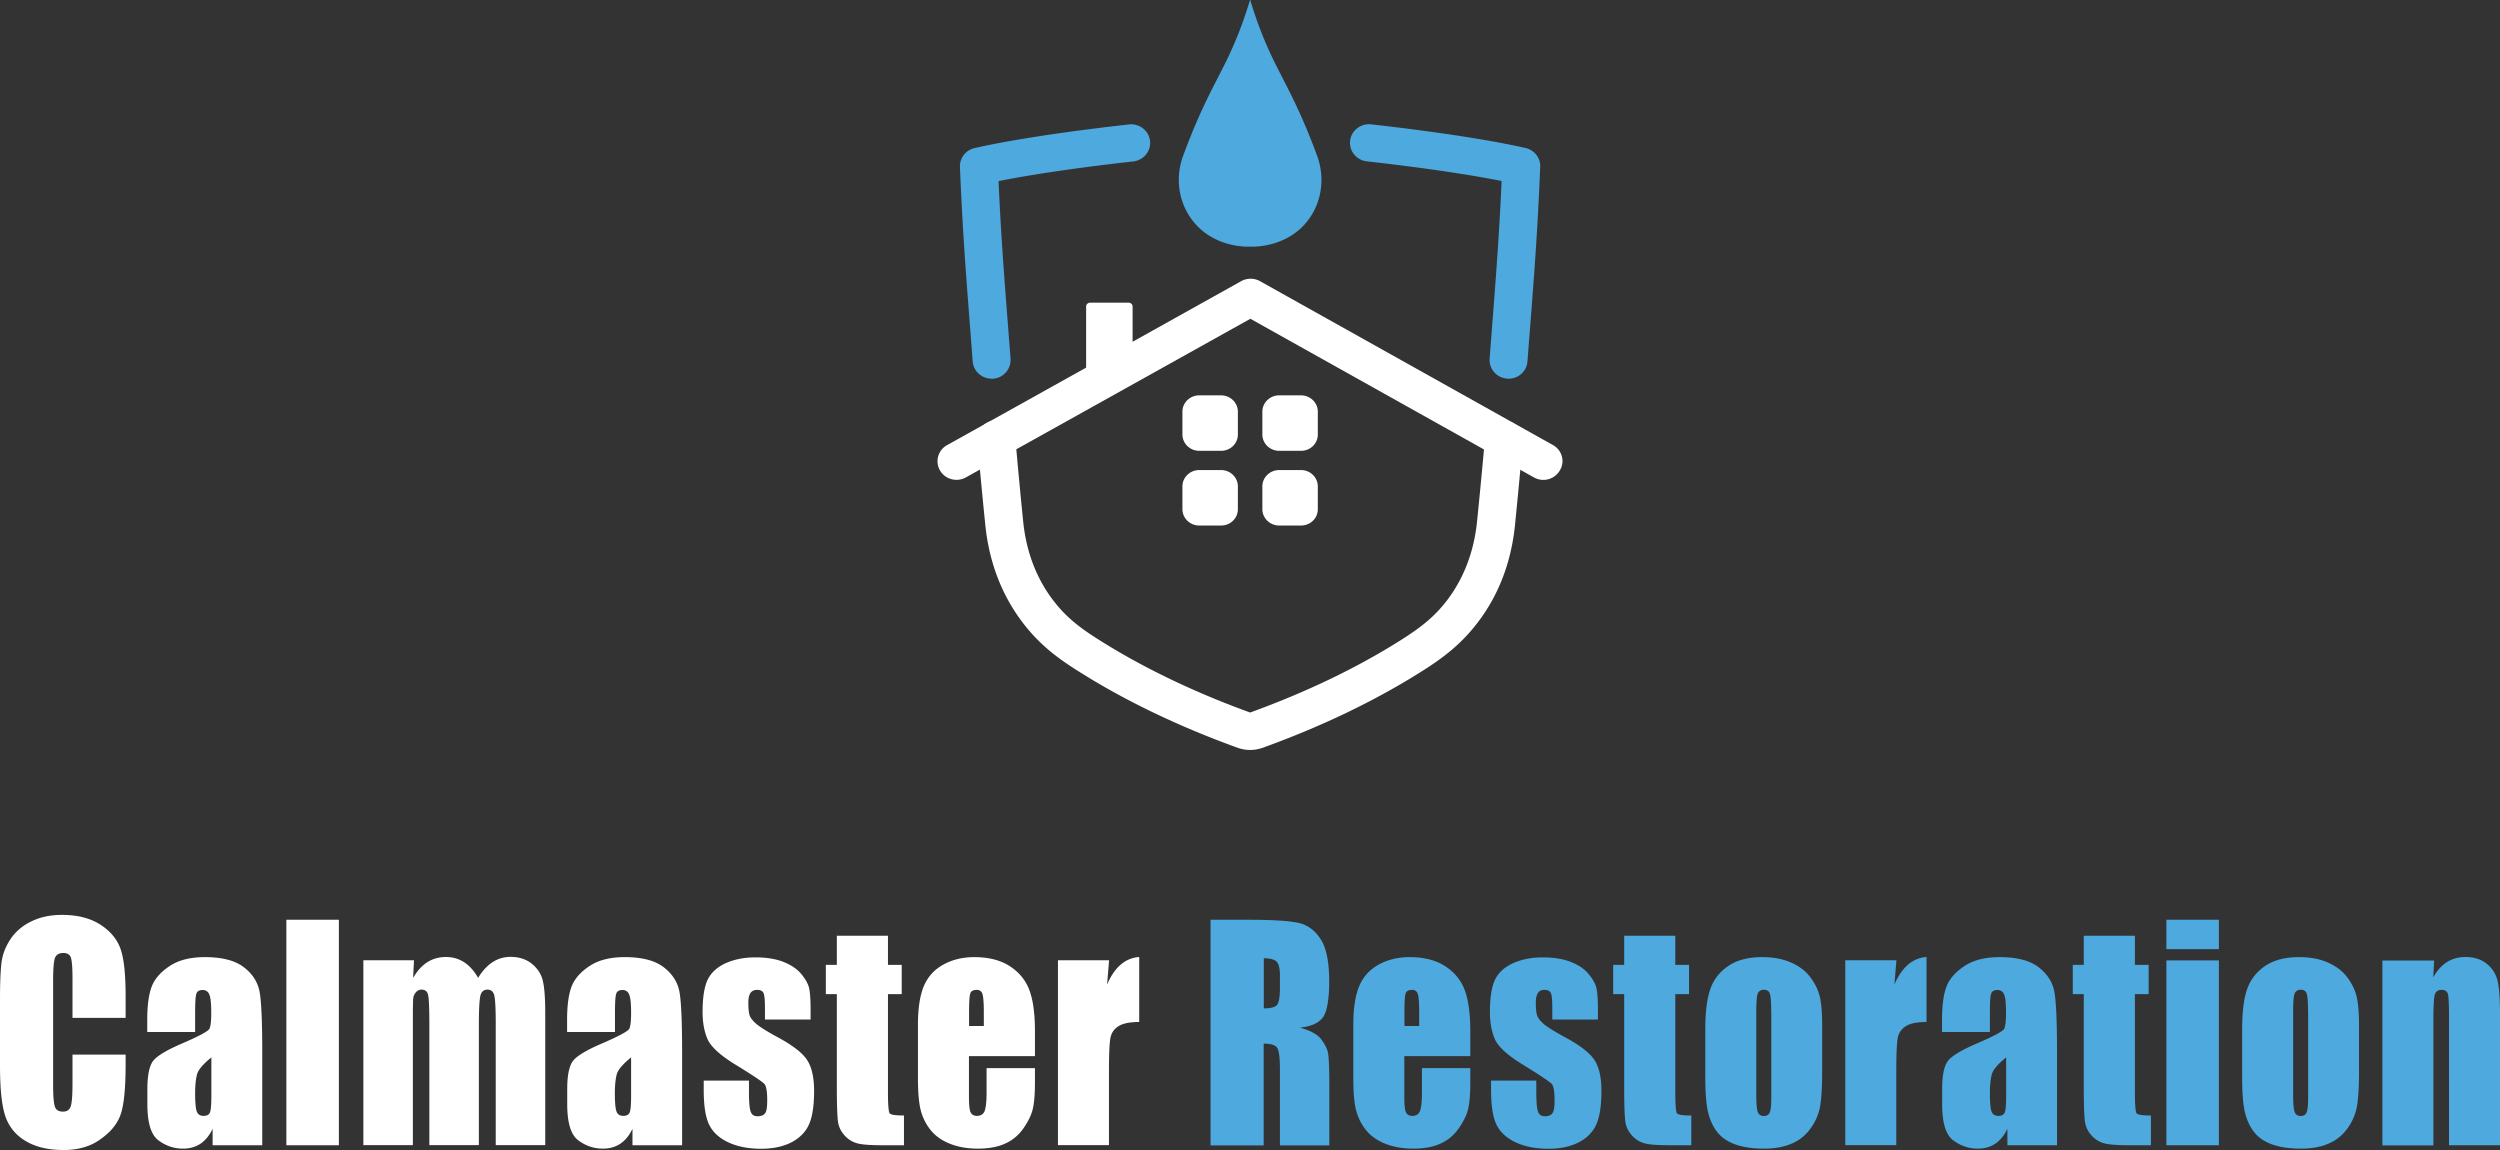<svg width="200" height="92" fill="none" xmlns="http://www.w3.org/2000/svg"><rect width="100%" height="100%" fill="#333333" stroke="none"/><path d="M100.01 59.997c-.336 0-.671-.059-.987-.17-4.677-1.69-8.932-3.725-12.643-6.061-1.49-.933-3.06-2.003-4.516-3.895-1.692-2.193-2.705-4.803-3.027-7.752a476.91 476.91 0 01-.651-6.877c-.074-.822.55-1.54 1.39-1.611.831-.072 1.576.535 1.643 1.357.202 2.27.416 4.567.645 6.825.261 2.4 1.073 4.508 2.429 6.263 1.047 1.358 2.16 2.193 3.731 3.178 3.51 2.205 7.543 4.136 11.986 5.748 4.449-1.612 8.482-3.543 11.985-5.748 1.571-.992 2.685-1.827 3.731-3.178 1.349-1.755 2.168-3.862 2.43-6.27.228-2.264.449-4.547.644-6.779.074-.822.819-1.429 1.644-1.357.839.072 1.456.79 1.389 1.612a519.999 519.999 0 01-.644 6.83c-.322 2.963-1.335 5.573-3.027 7.759-1.456 1.885-3.026 2.955-4.516 3.895-3.711 2.336-7.966 4.371-12.643 6.061-.322.111-.658.17-.993.17z" fill="#fff"/><path d="M120.686 30.297c-.041 0-.081 0-.114-.007-.839-.065-1.463-.776-1.403-1.598l.141-1.814c.356-4.587.624-8.006.819-12.397-3.597-.717-8.194-1.285-10.778-1.572-.832-.091-1.436-.829-1.342-1.65.094-.816.846-1.404 1.684-1.312 2.953.332 8.49 1.018 12.348 1.892.712.163 1.208.796 1.175 1.507-.202 5.07-.484 8.71-.879 13.754l-.141 1.814c-.054.79-.725 1.383-1.51 1.383zm-41.352 0c-.786 0-1.457-.594-1.517-1.377l-.141-1.827c-.39-5.037-.678-8.677-.88-13.74a1.496 1.496 0 011.175-1.508c3.859-.874 9.395-1.559 12.348-1.892.832-.091 1.59.496 1.685 1.312.094.815-.504 1.553-1.343 1.65-2.583.287-7.18.855-10.777 1.573.195 4.384.463 7.797.819 12.377l.14 1.833a1.503 1.503 0 01-1.402 1.599h-.107z" fill="#4DA9DE"/><path d="M124.242 35.608l-23.44-13.114a1.555 1.555 0 00-1.51 0l-8.684 4.847v-2.818a.31.31 0 00-.316-.307h-3.087a.31.31 0 00-.315.307v4.887l-11.12 6.198a1.47 1.47 0 00-.57 2.029c.282.483.792.75 1.322.75.255 0 .516-.065.751-.195l22.757-12.69 22.682 12.69a1.53 1.53 0 002.074-.555c.436-.711.181-1.618-.544-2.03z" fill="#fff"/><path d="M105.339 12.38a51.04 51.04 0 00-1.141-2.838c-1.343-3.053-2.215-4.221-3.282-6.935a30.86 30.86 0 01-.886-2.578c0-.039-.04-.039-.04 0a31.96 31.96 0 01-.886 2.578c-1.067 2.714-1.94 3.882-3.282 6.935-.282.64-.691 1.618-1.14 2.838-.739 1.912-.377 4.052.952 5.54 1.651 1.853 4.007 1.827 4.383 1.814.375.013 2.731.032 4.382-1.814 1.315-1.488 1.678-3.621.94-5.54z" fill="#4DA9DE"/><path d="M97.688 36.065h-1.752c-.738 0-1.342-.588-1.342-1.305v-1.827c0-.718.604-1.305 1.342-1.305h1.752c.738 0 1.342.587 1.342 1.305v1.827c0 .724-.597 1.305-1.342 1.305zm6.395 0h-1.751c-.739 0-1.343-.588-1.343-1.305v-1.827c0-.718.604-1.305 1.343-1.305h1.751c.738 0 1.342.587 1.342 1.305v1.827c0 .724-.597 1.305-1.342 1.305zm-6.395 5.976h-1.752c-.738 0-1.342-.587-1.342-1.305V38.91c0-.717.604-1.305 1.342-1.305h1.752c.738 0 1.342.588 1.342 1.305v1.827c0 .724-.597 1.305-1.342 1.305zm6.395 0h-1.751c-.739 0-1.343-.587-1.343-1.305V38.91c0-.717.604-1.305 1.343-1.305h1.751c.738 0 1.342.588 1.342 1.305v1.827c0 .724-.597 1.305-1.342 1.305zM10.05 81.43H5.8v-3.14c0-.91-.05-1.48-.14-1.71-.09-.23-.29-.34-.6-.34-.35 0-.57.14-.67.41-.09.27-.14.87-.14 1.78v8.38c0 .88.05 1.45.14 1.72.09.27.31.4.64.4.32 0 .52-.13.62-.4.1-.27.15-.9.15-1.89v-2.27h4.25v.7c0 1.87-.12 3.19-.36 3.97-.24.78-.77 1.47-1.59 2.05-.81.62-1.82.91-3.02.91-1.25 0-2.27-.25-3.08-.75S.66 90.06.39 89.18C.12 88.3 0 86.98 0 85.21v-5.27c0-1.3.04-2.28.12-2.93.08-.65.32-1.28.72-1.88.4-.6.96-1.079 1.67-1.419.71-.35 1.53-.52 2.45-.52 1.25 0 2.29.27 3.1.8s1.35 1.2 1.61 2 .38 2.04.38 3.72v1.72zm5.56 1.13h-3.83v-.99c0-1.14.12-2.03.36-2.65.24-.62.72-1.17 1.44-1.64.72-.48 1.66-.71 2.81-.71 1.38 0 2.42.27 3.12.81.7.54 1.12 1.2 1.26 1.98.14.78.21 2.4.21 4.84v7.42h-3.97V90.3c-.25.53-.57.92-.96 1.19-.39.26-.86.4-1.41.4-.71 0-1.37-.22-1.96-.66-.6-.44-.89-1.41-.89-2.9v-1.21c0-1.11.16-1.86.47-2.26.32-.4 1.1-.87 2.35-1.4 1.34-.58 2.06-.97 2.15-1.17.09-.2.14-.61.14-1.23 0-.77-.05-1.28-.16-1.51a.537.537 0 00-.52-.35c-.28 0-.45.1-.51.3-.07.2-.1.71-.1 1.53v1.53zm1.3 2.03c-.65.53-1.03.97-1.14 1.33-.1.36-.16.87-.16 1.54 0 .77.05 1.26.14 1.48.09.22.27.33.54.33.26 0 .42-.09.5-.26.08-.17.12-.63.12-1.38v-3.04zm10.199-11.009V91.62h-4.2V73.581h4.2zm6.01 3.249l-.07 1.41c.32-.56.69-.98 1.13-1.26.44-.28.94-.42 1.49-.42 1.09 0 1.95.56 2.58 1.67.34-.56.73-.98 1.16-1.26.43-.28.91-.42 1.43-.42.69 0 1.27.19 1.72.56.45.37.75.83.87 1.37.13.54.19 1.41.19 2.62v10.51h-3.96v-9.64c0-1.26-.04-2.05-.12-2.35-.08-.3-.26-.45-.54-.45-.29 0-.48.15-.56.45-.08.3-.13 1.08-.13 2.35v9.64h-3.96v-9.4c0-1.45-.03-2.32-.1-2.61-.06-.29-.24-.43-.53-.43-.18 0-.34.08-.46.23-.13.15-.2.34-.21.56-.01.22-.02.69-.02 1.4v10.25h-3.96V76.82h4.05v.01zm16.079 5.73h-3.83v-.99c0-1.14.12-2.03.36-2.65.24-.62.72-1.17 1.44-1.64.72-.48 1.66-.71 2.81-.71 1.38 0 2.42.27 3.12.81.7.54 1.12 1.2 1.26 1.98.14.78.21 2.4.21 4.84v7.42h-3.97V90.3c-.25.53-.57.92-.96 1.19-.39.26-.86.4-1.41.4-.71 0-1.37-.22-1.96-.66-.6-.44-.89-1.41-.89-2.9v-1.21c0-1.11.16-1.86.47-2.26.32-.4 1.1-.87 2.35-1.4 1.34-.58 2.06-.97 2.15-1.17.09-.2.14-.61.14-1.23 0-.77-.05-1.28-.16-1.51a.537.537 0 00-.52-.35c-.28 0-.45.1-.51.3-.07.2-.1.71-.1 1.53v1.53zm1.29 2.03c-.65.53-1.03.97-1.14 1.33-.1.36-.16.87-.16 1.54 0 .77.05 1.26.14 1.48.09.22.27.33.54.33.26 0 .42-.09.5-.26.08-.17.12-.63.12-1.38v-3.04zm10.709-3.03v-.8c0-.68-.03-1.12-.11-1.3-.07-.18-.25-.27-.53-.27-.23 0-.4.08-.52.25-.11.17-.17.42-.17.75 0 .45.03.79.09 1 .06.21.23.44.52.7.29.25.87.62 1.76 1.1 1.18.64 1.96 1.24 2.33 1.81.37.56.56 1.39.56 2.46 0 1.2-.14 2.11-.42 2.72-.28.61-.76 1.08-1.42 1.42-.66.33-1.46.5-2.4.5-1.04 0-1.92-.18-2.66-.53-.74-.36-1.24-.84-1.52-1.45s-.41-1.53-.41-2.76v-.71h3.62v.94c0 .8.05 1.31.14 1.55.09.24.27.36.54.36.29 0 .49-.08.61-.24.12-.16.17-.5.17-1.01 0-.71-.07-1.15-.22-1.33-.16-.18-.95-.71-2.37-1.58-1.2-.74-1.93-1.42-2.19-2.02-.26-.61-.39-1.32-.39-2.16 0-1.18.14-2.05.42-2.61.28-.56.76-.99 1.44-1.3.68-.3 1.46-.46 2.36-.46.89 0 1.64.12 2.27.37.62.25 1.1.58 1.43.99.33.41.54.79.61 1.14.07.35.11.9.11 1.64v.83h-3.65zm9.84-6.7v2.33h1.1v2.34h-1.1v7.91c0 .97.05 1.52.14 1.63.09.11.47.17 1.14.17v2.38h-1.65c-.93 0-1.59-.04-1.99-.13-.4-.09-.75-.28-1.05-.59-.3-.31-.49-.66-.57-1.06-.07-.4-.11-1.33-.11-2.8v-7.51h-.88v-2.34h.88v-2.33h4.09zm11.759 9.63h-5.28v3.2c0 .67.04 1.1.13 1.29.09.19.26.29.5.29.31 0 .52-.13.62-.38.1-.26.16-.75.16-1.49v-1.95h3.87v1.09c0 .91-.05 1.62-.16 2.11-.1.49-.35 1.01-.73 1.57s-.87.98-1.46 1.25c-.59.28-1.33.42-2.22.42-.86 0-1.62-.14-2.28-.41-.66-.27-1.17-.65-1.54-1.13-.37-.48-.62-1.01-.76-1.58-.14-.58-.21-1.41-.21-2.51v-4.31c0-1.29.16-2.31.47-3.06.32-.75.83-1.32 1.56-1.72.72-.4 1.55-.6 2.48-.6 1.14 0 2.09.24 2.83.72.74.48 1.27 1.11 1.57 1.91.3.79.45 1.9.45 3.34v1.95zm-4.09-2.41V81c0-.77-.04-1.26-.11-1.48a.44.44 0 00-.45-.33c-.28 0-.46.09-.52.28-.07.19-.1.7-.1 1.53v1.08h1.18zm10.02-5.25l-.16 1.94c.59-1.39 1.45-2.13 2.57-2.21v5.2c-.75 0-1.3.11-1.65.33-.35.22-.57.53-.65.93-.08.4-.12 1.31-.12 2.75v5.84h-4.08V76.82h4.09v.01z" fill="#fff"/><path d="M96.845 73.581h3.01c2.01 0 3.36.09 4.07.26.71.17 1.29.61 1.74 1.31.45.7.67 1.82.67 3.36 0 1.4-.16 2.35-.47 2.83-.32.48-.94.77-1.87.87.84.23 1.41.54 1.7.93.29.39.47.74.54 1.06.07.32.11 1.21.11 2.67v4.759h-3.95v-6c0-.97-.07-1.56-.21-1.79-.14-.23-.5-.35-1.09-.35v8.14h-4.25V73.581zm4.26 3.08v4.01c.48 0 .81-.07 1-.22.19-.15.29-.61.29-1.41v-.99c0-.57-.09-.95-.28-1.13-.18-.17-.52-.26-1.01-.26zm16.52 7.829h-5.28v3.2c0 .67.04 1.1.13 1.29.09.19.26.29.5.29.31 0 .52-.13.62-.38.1-.26.16-.75.16-1.49v-1.95h3.87v1.09c0 .91-.05 1.62-.16 2.11-.1.49-.35 1.01-.73 1.57s-.87.98-1.46 1.25c-.59.28-1.33.42-2.22.42-.86 0-1.62-.14-2.28-.41-.66-.27-1.17-.65-1.54-1.13-.37-.48-.62-1.01-.76-1.58-.14-.58-.21-1.41-.21-2.51v-4.31c0-1.29.16-2.31.47-3.06.32-.75.83-1.32 1.56-1.72.72-.4 1.55-.6 2.48-.6 1.14 0 2.09.24 2.83.72.74.48 1.27 1.11 1.57 1.91.3.79.45 1.9.45 3.34v1.95zm-4.09-2.41V81c0-.77-.04-1.26-.11-1.48a.44.44 0 00-.45-.33c-.28 0-.46.09-.52.28-.07.19-.1.7-.1 1.53v1.08h1.18zm10.649-.52v-.8c0-.68-.03-1.12-.11-1.3-.07-.18-.25-.27-.53-.27-.23 0-.4.08-.51.25-.11.17-.17.42-.17.75 0 .45.03.79.09 1 .06.21.23.44.51.7.29.25.87.62 1.76 1.1 1.18.64 1.96 1.24 2.33 1.81.37.56.56 1.39.56 2.46 0 1.2-.14 2.11-.42 2.72-.28.61-.76 1.08-1.42 1.42-.66.33-1.46.5-2.4.5-1.04 0-1.92-.18-2.66-.53-.74-.36-1.24-.84-1.52-1.45s-.41-1.53-.41-2.76v-.71h3.62v.94c0 .8.05 1.31.14 1.55.09.24.27.36.54.36.29 0 .49-.08.61-.24.12-.16.17-.5.17-1.01 0-.71-.07-1.15-.22-1.33-.16-.18-.95-.71-2.37-1.58-1.2-.74-1.93-1.42-2.19-2.02-.26-.61-.39-1.32-.39-2.16 0-1.18.14-2.05.42-2.61.28-.56.76-.99 1.44-1.3.68-.3 1.46-.46 2.36-.46.89 0 1.64.12 2.27.37.63.25 1.1.58 1.43.99.33.41.54.79.61 1.14.07.35.11.9.11 1.64v.83h-3.65zm9.84-6.7v2.33h1.1v2.34h-1.1v7.91c0 .97.05 1.52.14 1.63.09.11.47.17 1.14.17v2.38h-1.65c-.93 0-1.59-.04-1.99-.13-.4-.09-.75-.28-1.05-.59-.3-.31-.49-.66-.57-1.06-.07-.4-.11-1.33-.11-2.8v-7.51h-.88v-2.34h.88v-2.33h4.09zm11.749 7.17v3.62c0 1.33-.06 2.31-.18 2.93-.12.62-.38 1.2-.78 1.74s-.91.94-1.53 1.19c-.62.26-1.34.38-2.15.38-.9 0-1.67-.11-2.29-.33-.63-.22-1.11-.55-1.46-.99-.35-.44-.59-.98-.74-1.6-.15-.63-.22-1.57-.22-2.83v-3.79c0-1.37.13-2.45.4-3.22s.75-1.39 1.45-1.86c.7-.47 1.6-.7 2.69-.7.92 0 1.7.15 2.36.45.66.3 1.16.69 1.52 1.18.36.48.6.98.73 1.49s.2 1.29.2 2.34zm-4.08-1.12c0-.76-.04-1.24-.11-1.43-.07-.2-.23-.3-.47-.3-.24 0-.4.1-.49.3-.08.2-.12.67-.12 1.43v6.68c0 .7.04 1.15.12 1.37.08.21.24.32.48.32s.4-.1.48-.29c.08-.19.12-.61.12-1.25v-6.83h-.01zm10.02-4.08l-.16 1.94c.59-1.39 1.45-2.13 2.57-2.21v5.2c-.75 0-1.3.11-1.65.33-.35.22-.57.53-.65.93-.08.4-.12 1.31-.12 2.75v5.84h-4.08V76.82h4.09v.01zm7.479 5.73h-3.83v-.99c0-1.14.12-2.03.36-2.65.24-.62.72-1.17 1.44-1.64.72-.48 1.66-.71 2.81-.71 1.38 0 2.42.27 3.12.81.7.54 1.12 1.2 1.26 1.98.14.78.21 2.4.21 4.84v7.42h-3.97V90.3c-.25.53-.57.92-.96 1.19-.39.26-.86.4-1.41.4-.71 0-1.37-.22-1.96-.66-.6-.44-.89-1.41-.89-2.9v-1.21c0-1.11.16-1.86.47-2.26.32-.4 1.1-.87 2.35-1.4 1.34-.58 2.06-.97 2.15-1.17.09-.2.14-.61.14-1.23 0-.77-.05-1.28-.16-1.51a.537.537 0 00-.52-.35c-.28 0-.45.1-.51.3-.07.2-.1.71-.1 1.53v1.53zm1.3 2.03c-.65.53-1.03.97-1.14 1.33-.1.36-.16.87-.16 1.54 0 .77.05 1.26.14 1.48.09.22.27.33.54.33.26 0 .42-.09.5-.26.08-.17.12-.63.12-1.38v-3.04zm10.3-9.73v2.33h1.1v2.34h-1.1v7.91c0 .97.05 1.52.14 1.63.09.11.47.17 1.14.17v2.38h-1.65c-.93 0-1.59-.04-1.99-.13-.4-.09-.75-.28-1.05-.59-.3-.31-.49-.66-.57-1.06-.07-.4-.11-1.33-.11-2.8v-7.51h-.88v-2.34h.88v-2.33h4.09zm6.719-1.279v2.35h-4.2v-2.35h4.2zm0 3.25V91.62h-4.2V76.83h4.2zm11.21 5.199v3.62c0 1.33-.06 2.31-.18 2.93-.12.62-.38 1.2-.78 1.74s-.91.94-1.53 1.19c-.62.26-1.34.38-2.15.38-.9 0-1.67-.11-2.29-.33-.63-.22-1.11-.55-1.46-.99-.35-.44-.59-.98-.74-1.6-.15-.63-.22-1.57-.22-2.83v-3.79c0-1.37.13-2.45.4-3.22s.75-1.39 1.45-1.86c.7-.47 1.6-.7 2.69-.7.92 0 1.7.15 2.36.45.66.3 1.16.69 1.52 1.18.36.48.6.98.73 1.49s.2 1.29.2 2.34zm-4.08-1.12c0-.76-.04-1.24-.11-1.43-.07-.2-.23-.3-.47-.3-.24 0-.4.1-.49.3-.08.2-.12.67-.12 1.43v6.68c0 .7.04 1.15.12 1.37.08.21.24.32.48.32s.4-.1.48-.29c.08-.19.12-.61.12-1.25v-6.83h-.01zm10.09-4.08l-.07 1.36c.3-.54.66-.95 1.09-1.22.43-.27.92-.41 1.48-.41.7 0 1.27.18 1.72.55.44.36.73.82.86 1.38.13.55.19 1.48.19 2.77v10.36h-4.08V81.38c0-1.02-.03-1.64-.09-1.86-.06-.22-.23-.33-.5-.33-.29 0-.47.13-.55.38-.07.26-.11.94-.11 2.06v10h-4.08V76.84h4.14v-.01z" fill="#4DA9DE"/></svg>